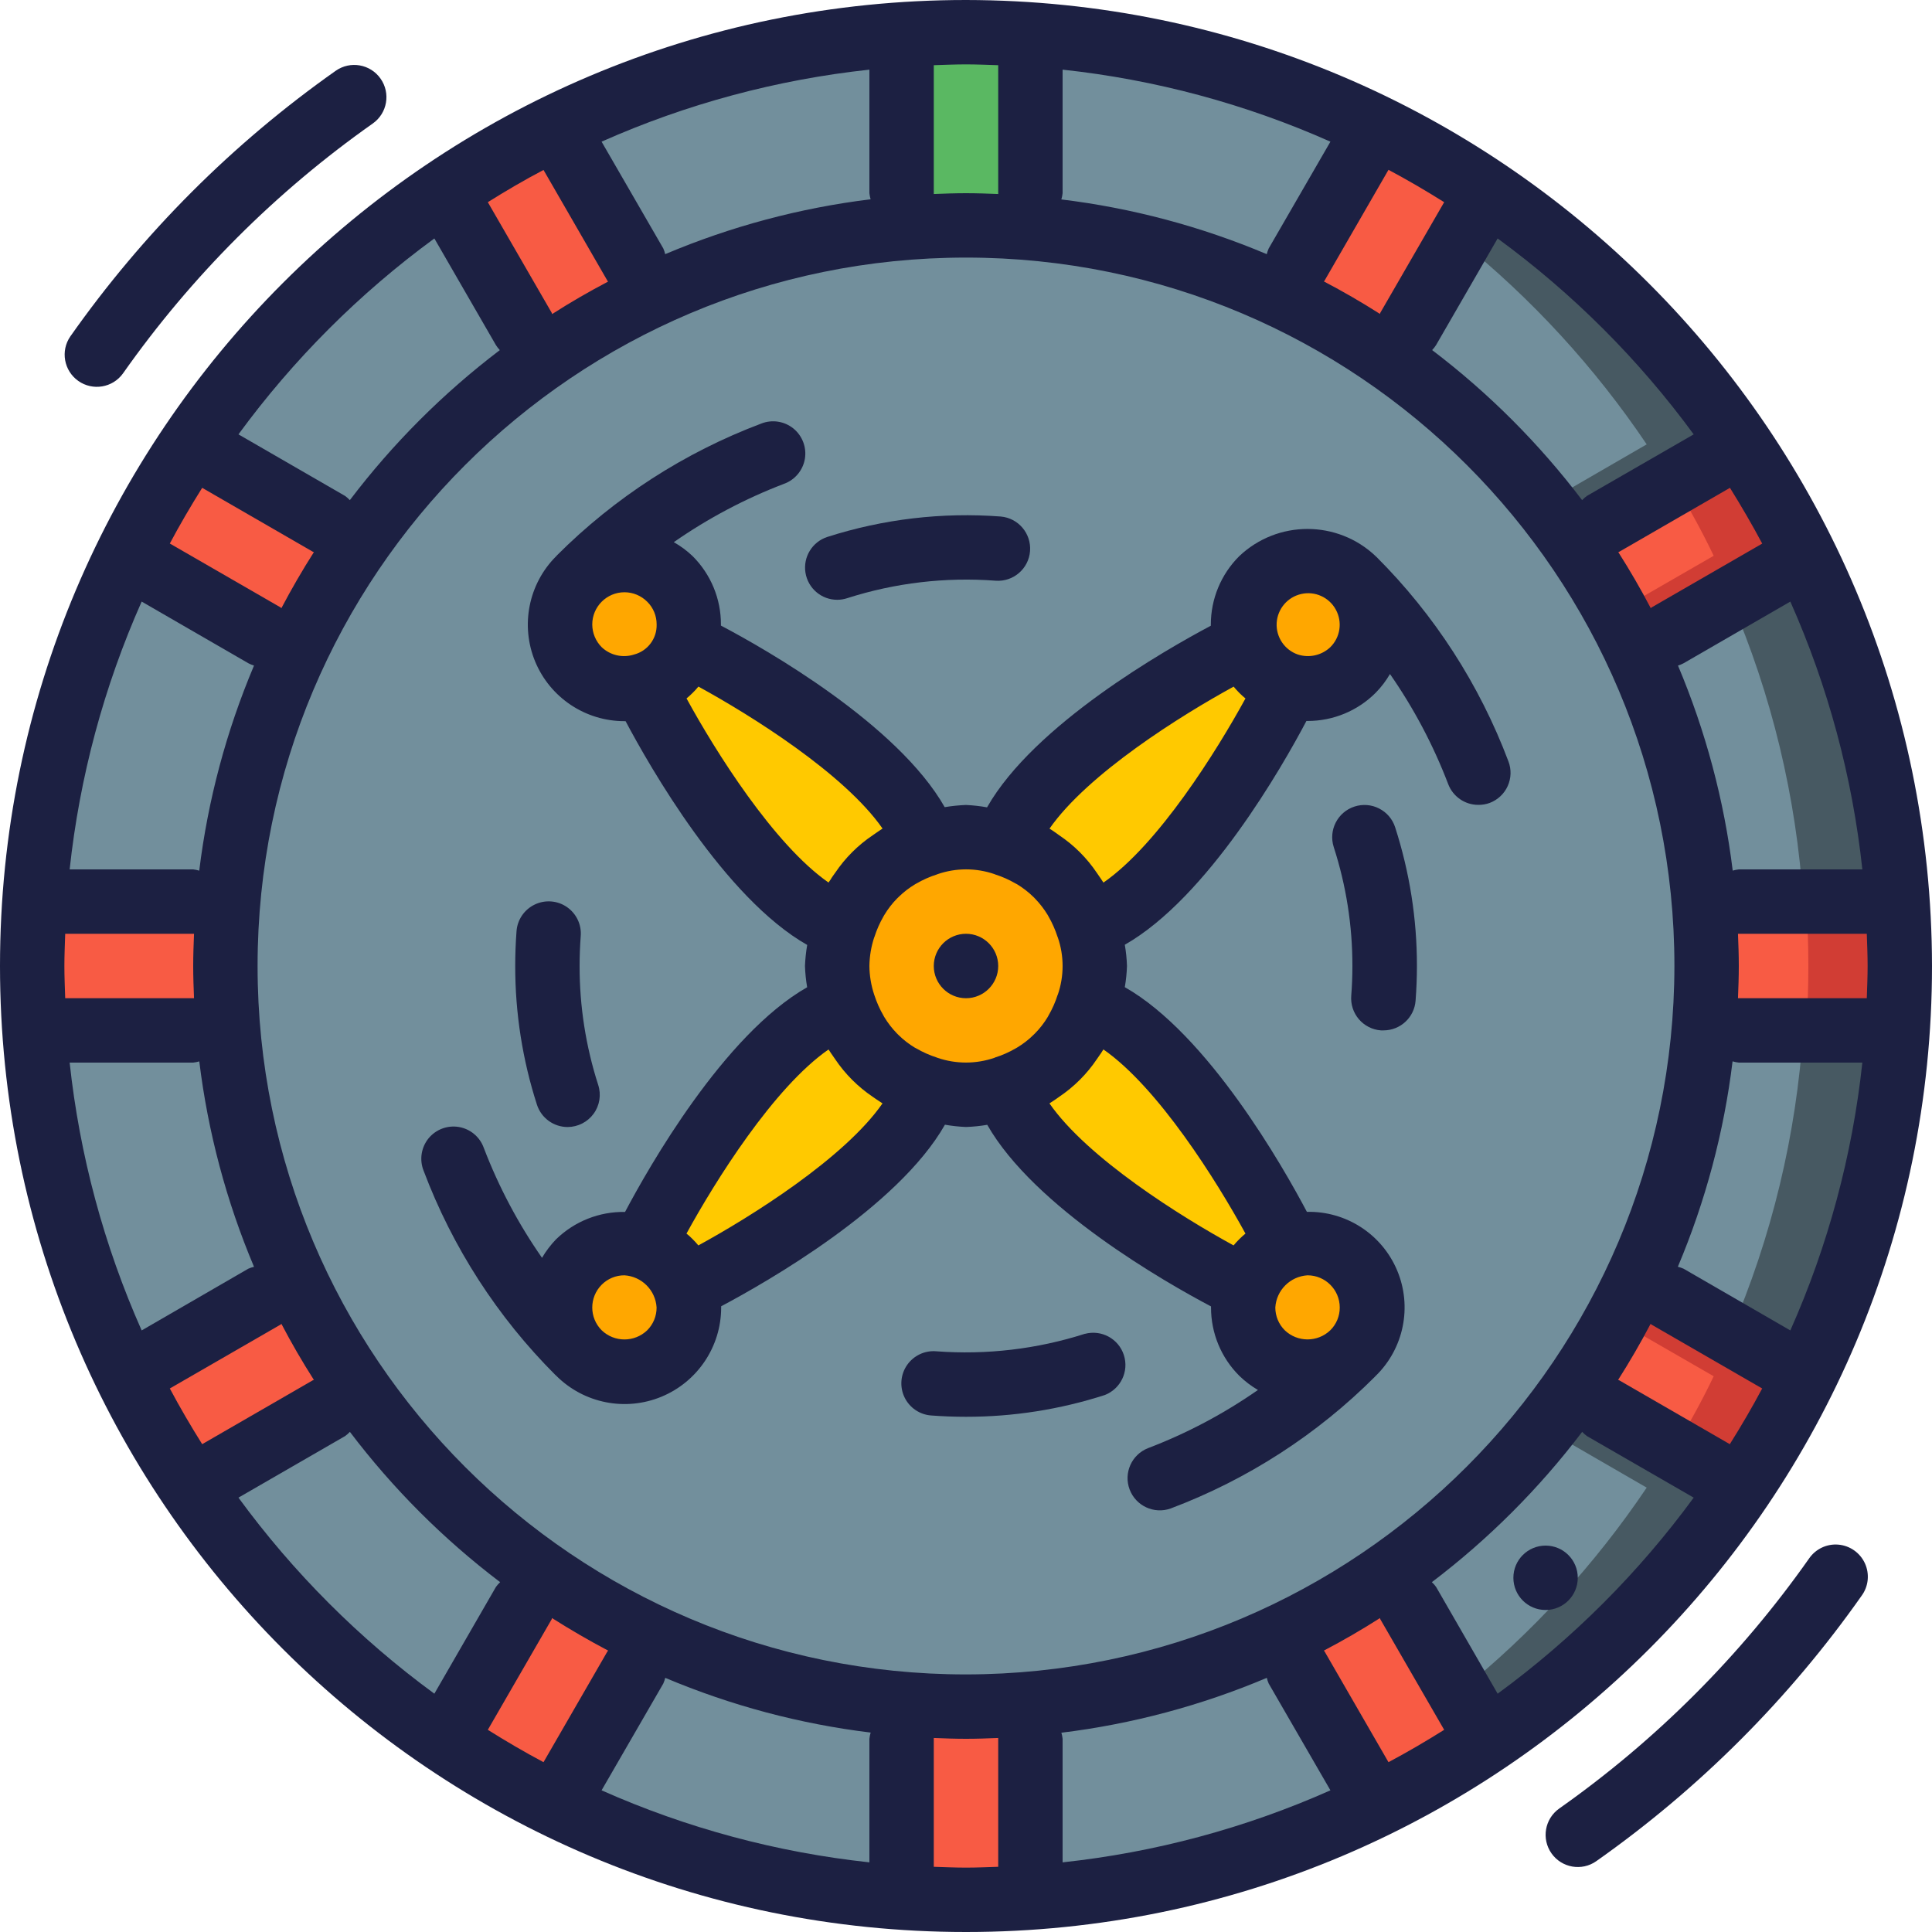 <svg width="40" height="40" viewBox="0 0 40 40" fill="none" xmlns="http://www.w3.org/2000/svg">
<g clip-path="url(#clip0_91_412)">
<path d="M39.28 18.667C39.12 16.178 38.472 13.746 37.373 11.507C36.986 10.706 36.541 9.935 36.04 9.2C34.646 7.133 32.867 5.354 30.8 3.96C30.062 3.464 29.291 3.019 28.493 2.627C26.255 1.528 23.822 0.881 21.333 0.72C20.893 0.68 20.447 0.667 20 0.667C19.553 0.667 19.107 0.68 18.667 0.72C16.178 0.881 13.745 1.528 11.507 2.627C10.709 3.019 9.938 3.464 9.2 3.96C7.133 5.354 5.354 7.133 3.96 9.2C3.464 9.938 3.019 10.709 2.627 11.507C1.528 13.746 0.88 16.178 0.72 18.667C0.68 19.107 0.667 19.553 0.667 20C0.667 20.447 0.68 20.893 0.72 21.334C0.88 23.822 1.528 26.255 2.627 28.494C3.014 29.294 3.459 30.065 3.96 30.8C5.354 32.867 7.133 34.647 9.2 36.04C9.938 36.539 10.711 36.985 11.513 37.373C13.75 38.472 16.18 39.12 18.667 39.28C19.107 39.32 19.553 39.333 20 39.333C20.447 39.333 20.893 39.32 21.333 39.28C23.822 39.12 26.255 38.472 28.493 37.373C29.294 36.987 30.065 36.541 30.8 36.04C32.867 34.647 34.646 32.867 36.04 30.8C36.541 30.065 36.986 29.294 37.373 28.494C38.472 26.255 39.12 23.822 39.28 21.334C39.32 20.893 39.333 20.447 39.333 20C39.333 19.553 39.32 19.107 39.28 18.667Z" fill="#CD4F38"/>
<path d="M35.333 20C35.333 20.453 35.313 20.893 35.273 21.333C35.041 24.015 34.105 26.588 32.56 28.793C31.534 30.259 30.259 31.534 28.793 32.56C26.589 34.105 24.015 35.041 21.333 35.273C20.893 35.313 20.453 35.333 20 35.333C19.547 35.333 19.107 35.313 18.667 35.273C15.985 35.041 13.411 34.105 11.207 32.56C9.741 31.534 8.466 30.259 7.44 28.793C5.899 26.587 4.963 24.014 4.727 21.333C4.687 20.893 4.667 20.453 4.667 20C4.667 19.547 4.687 19.107 4.727 18.666C4.875 16.88 5.343 15.135 6.107 13.513C6.484 12.707 6.93 11.935 7.44 11.206C8.466 9.74 9.741 8.466 11.207 7.44C11.936 6.93 12.707 6.484 13.513 6.106C15.135 5.342 16.88 4.875 18.667 4.726C19.107 4.686 19.547 4.667 20 4.667C20.453 4.667 20.893 4.686 21.333 4.726C24.015 4.959 26.589 5.895 28.793 7.44C30.259 8.466 31.534 9.74 32.56 11.206C34.105 13.411 35.041 15.984 35.273 18.666C35.313 19.107 35.333 19.547 35.333 20Z" fill="#728F9C"/>
<path d="M28.493 2.626L26.486 6.106C24.865 5.343 23.119 4.875 21.333 4.726V0.72C23.821 0.88 26.254 1.528 28.493 2.626Z" fill="#728F9C"/>
<path d="M30.8 3.96L28.794 7.44C28.066 6.928 27.294 6.482 26.487 6.107L28.494 2.627C29.292 3.019 30.062 3.464 30.8 3.96Z" fill="#F85B44"/>
<path d="M36.04 9.2L32.56 11.207C32.373 10.94 32.179 10.68 31.973 10.427C31.062 9.283 29.991 8.278 28.793 7.44L30.213 4.973L30.799 3.96C32.867 5.354 34.646 7.133 36.04 9.2Z" fill="#475962"/>
<path d="M37.373 11.507L33.893 13.513C33.76 13.227 33.62 12.94 33.467 12.667C33.193 12.163 32.89 11.675 32.56 11.207L34.653 10L36.04 9.2C36.541 9.935 36.986 10.706 37.373 11.507Z" fill="#D13D34"/>
<path d="M39.281 18.667H35.274C35.125 16.88 34.658 15.135 33.894 13.513L35.827 12.4L37.374 11.507C38.472 13.746 39.12 16.178 39.281 18.667Z" fill="#475962"/>
<path d="M39.333 20C39.333 20.447 39.32 20.893 39.28 21.333H35.273C35.313 20.893 35.333 20.453 35.333 20C35.333 19.547 35.313 19.107 35.273 18.666H39.28C39.32 19.107 39.333 19.553 39.333 20Z" fill="#D13D34"/>
<path d="M39.281 21.334C39.12 23.822 38.472 26.255 37.374 28.494L35.827 27.6L33.894 26.487C34.658 24.865 35.125 23.12 35.274 21.334H39.281Z" fill="#475962"/>
<path d="M37.373 28.493C36.986 29.294 36.541 30.065 36.04 30.8L34.653 30L32.56 28.793C32.89 28.325 33.193 27.837 33.467 27.333C33.62 27.06 33.76 26.773 33.893 26.487L37.373 28.493Z" fill="#D13D34"/>
<path d="M35.48 11.507L33.467 12.667C33.193 12.163 32.89 11.675 32.56 11.207L34.653 10C34.957 10.486 35.233 10.989 35.48 11.507Z" fill="#F85B44"/>
<path d="M37.44 20C37.44 20.447 37.427 20.893 37.387 21.333H35.273C35.313 20.893 35.333 20.453 35.333 20C35.333 19.547 35.313 19.107 35.273 18.666H37.387C37.427 19.107 37.44 19.553 37.44 20Z" fill="#F85B44"/>
<path d="M35.48 28.494C35.233 29.011 34.957 29.514 34.653 30L32.56 28.794C32.89 28.325 33.193 27.837 33.467 27.334L35.48 28.494Z" fill="#F85B44"/>
<path d="M36.04 30.8C34.646 32.867 32.867 34.646 30.799 36.04L30.213 35.027L28.793 32.56C29.991 31.723 31.062 30.717 31.973 29.573C32.179 29.32 32.373 29.06 32.56 28.794L36.04 30.8Z" fill="#475962"/>
<path d="M34.093 9.2L31.973 10.427C31.062 9.284 29.991 8.278 28.793 7.44L30.213 4.974C31.711 6.18 33.019 7.605 34.093 9.2Z" fill="#728F9C"/>
<path d="M37.333 18.667H35.273C35.124 16.88 34.657 15.135 33.893 13.513L35.826 12.4C36.683 14.387 37.193 16.507 37.333 18.667Z" fill="#728F9C"/>
<path d="M37.333 21.334C37.193 23.493 36.683 25.613 35.826 27.6L33.893 26.487C34.657 24.865 35.124 23.12 35.273 21.334H37.333Z" fill="#728F9C"/>
<path d="M34.093 30.8C33.019 32.396 31.711 33.821 30.213 35.027L28.793 32.56C29.991 31.723 31.062 30.717 31.973 29.574L34.093 30.8Z" fill="#728F9C"/>
<path d="M30.8 36.04C30.065 36.541 29.295 36.986 28.494 37.373L26.487 33.893C27.294 33.518 28.066 33.072 28.794 32.56L30.8 36.04Z" fill="#F85B44"/>
<path d="M28.493 37.373C26.254 38.472 23.821 39.12 21.333 39.28V35.274C23.119 35.125 24.865 34.657 26.486 33.894L28.493 37.373Z" fill="#728F9C"/>
<path d="M21.334 35.273V39.28C20.894 39.32 20.447 39.333 20 39.333C19.554 39.333 19.107 39.32 18.667 39.28V35.273C19.107 35.313 19.547 35.333 20 35.333C20.454 35.333 20.894 35.313 21.334 35.273Z" fill="#F85B44"/>
<path d="M18.666 35.274V39.28C16.18 39.12 13.749 38.472 11.513 37.373L13.513 33.894C15.134 34.657 16.88 35.125 18.666 35.274Z" fill="#728F9C"/>
<path d="M13.513 33.893L11.513 37.373C10.711 36.985 9.938 36.539 9.2 36.04L11.206 32.56C11.934 33.072 12.706 33.518 13.513 33.893Z" fill="#F85B44"/>
<path d="M11.206 32.56L9.2 36.04C7.133 34.646 5.353 32.867 3.96 30.8L7.44 28.794C8.466 30.259 9.74 31.534 11.206 32.56Z" fill="#728F9C"/>
<path d="M7.44 28.793L3.96 30.8C3.459 30.065 3.014 29.294 2.627 28.493L6.107 26.48C6.481 27.289 6.928 28.063 7.44 28.793Z" fill="#F85B44"/>
<path d="M6.107 26.48L2.627 28.494C1.529 26.255 0.881 23.822 0.72 21.334H4.727C4.876 23.118 5.344 24.861 6.107 26.48Z" fill="#728F9C"/>
<path d="M4.667 20C4.667 20.453 4.687 20.893 4.727 21.333H0.72C0.68 20.893 0.667 20.447 0.667 20C0.667 19.553 0.68 19.107 0.72 18.666H4.727C4.687 19.107 4.667 19.547 4.667 20Z" fill="#F85B44"/>
<path d="M6.107 13.513C5.343 15.135 4.876 16.88 4.727 18.667H0.72C0.881 16.178 1.529 13.746 2.627 11.507L6.107 13.513Z" fill="#728F9C"/>
<path d="M7.44 11.207C6.93 11.936 6.484 12.708 6.107 13.513L2.627 11.507C3.019 10.709 3.464 9.938 3.96 9.2L7.44 11.207Z" fill="#F85B44"/>
<path d="M11.206 7.44C9.74 8.466 8.466 9.741 7.44 11.207L3.96 9.2C5.353 7.133 7.133 5.354 9.2 3.96L11.206 7.44Z" fill="#728F9C"/>
<path d="M13.513 6.107C12.707 6.484 11.935 6.931 11.206 7.44L9.2 3.96C9.938 3.464 10.708 3.019 11.506 2.627L13.513 6.107Z" fill="#F85B44"/>
<path d="M18.666 0.72V4.726C16.88 4.875 15.134 5.343 13.513 6.106L11.506 2.626C13.745 1.528 16.178 0.88 18.666 0.72Z" fill="#728F9C"/>
<path d="M21.334 0.72V4.727C20.894 4.687 20.454 4.667 20 4.667C19.547 4.667 19.107 4.687 18.667 4.727V0.72C19.107 0.68 19.554 0.667 20 0.667C20.447 0.667 20.894 0.68 21.334 0.72Z" fill="#5AB862"/>
<path d="M22.667 20C22.667 21.473 21.473 22.667 20 22.667C18.527 22.667 17.333 21.473 17.333 20C17.333 18.527 18.527 17.334 20 17.334C21.473 17.334 22.667 18.527 22.667 20Z" fill="#FFA700"/>
<path d="M14.262 27.071C14.262 27.808 13.665 28.404 12.929 28.404C12.193 28.404 11.596 27.808 11.596 27.071C11.596 26.335 12.193 25.738 12.929 25.738C13.665 25.738 14.262 26.335 14.262 27.071Z" fill="#FFA700"/>
<path d="M13.399 25.657C13.354 25.702 13.317 25.746 13.278 25.79C13.736 25.907 14.093 26.265 14.208 26.723C14.253 26.684 14.297 26.647 14.342 26.602C14.342 26.602 18.113 24.717 19.056 22.831C19.108 22.727 19.151 22.631 19.197 22.534C18.364 22.286 17.713 21.633 17.466 20.8C17.369 20.846 17.273 20.889 17.169 20.941C15.286 21.885 13.399 25.657 13.399 25.657Z" fill="#FFC900"/>
<path d="M28.405 27.071C28.405 27.808 27.808 28.404 27.072 28.404C26.335 28.404 25.738 27.808 25.738 27.071C25.738 26.335 26.335 25.738 27.072 25.738C27.808 25.738 28.405 26.335 28.405 27.071Z" fill="#FFA700"/>
<path d="M25.657 26.6C25.702 26.645 25.746 26.682 25.791 26.721C25.907 26.262 26.265 25.904 26.724 25.788C26.684 25.744 26.648 25.7 26.602 25.655C26.602 25.655 24.717 21.883 22.832 20.941C22.728 20.889 22.632 20.845 22.534 20.799C22.287 21.634 21.635 22.286 20.8 22.533C20.846 22.631 20.89 22.727 20.942 22.831C21.886 24.714 25.657 26.6 25.657 26.6Z" fill="#FFC900"/>
<path d="M28.405 12.928C28.405 13.665 27.808 14.262 27.072 14.262C26.335 14.262 25.738 13.665 25.738 12.928C25.738 12.192 26.335 11.595 27.072 11.595C27.808 11.595 28.405 12.192 28.405 12.928Z" fill="#FFA700"/>
<path d="M26.6 14.343C26.645 14.298 26.682 14.254 26.721 14.21C26.263 14.094 25.905 13.738 25.788 13.28C25.743 13.319 25.7 13.356 25.655 13.401C25.655 13.401 21.883 15.286 20.941 17.172C20.889 17.276 20.845 17.372 20.799 17.469C21.633 17.716 22.285 18.367 22.533 19.2C22.631 19.154 22.727 19.11 22.831 19.058C24.714 18.114 26.6 14.343 26.6 14.343Z" fill="#FFC900"/>
<path d="M14.262 12.928C14.262 13.665 13.665 14.262 12.929 14.262C12.193 14.262 11.596 13.665 11.596 12.928C11.596 12.192 12.193 11.595 12.929 11.595C13.665 11.595 14.262 12.192 14.262 12.928Z" fill="#FFA700"/>
<path d="M14.344 13.4C14.298 13.355 14.254 13.318 14.21 13.279C14.094 13.736 13.737 14.092 13.28 14.209C13.32 14.253 13.356 14.297 13.401 14.342C13.401 14.342 15.287 18.113 17.172 19.056C17.276 19.108 17.372 19.151 17.47 19.197C17.717 18.365 18.368 17.714 19.2 17.467C19.154 17.369 19.111 17.273 19.059 17.169C18.115 15.286 14.344 13.4 14.344 13.4Z" fill="#FFC900"/>
<path d="M20.667 20C20.667 20.368 20.368 20.667 20 20.667C19.632 20.667 19.333 20.368 19.333 20C19.333 19.632 19.632 19.333 20 19.333C20.368 19.333 20.667 19.632 20.667 20Z" fill="#1C2042"/>
<path d="M32.666 32.666C32.666 33.035 32.368 33.333 32 33.333C31.631 33.333 31.333 33.035 31.333 32.666C31.333 32.298 31.631 32 32 32C32.368 32 32.666 32.298 32.666 32.666Z" fill="#1C2042"/>
<path d="M20 0C8.954 0 0 8.954 0 20C0 31.046 8.954 40 20 40C31.046 40 40 31.046 40 20C39.987 8.959 31.041 0.013 20 0ZM35.066 8.993L32.856 10.267C32.82 10.293 32.786 10.322 32.756 10.355C31.867 9.183 30.823 8.138 29.651 7.248C29.682 7.216 29.709 7.181 29.733 7.143L31.007 4.937C32.56 6.073 33.929 7.441 35.066 8.993ZM36.487 11.253L34.193 12.577C34.187 12.582 34.183 12.587 34.177 12.591C33.969 12.194 33.745 11.808 33.505 11.431C33.512 11.427 33.519 11.427 33.526 11.423L35.817 10.1C36.05 10.476 36.275 10.86 36.484 11.253H36.487ZM38.558 18H36C35.957 18.005 35.915 18.013 35.874 18.025C35.695 16.565 35.313 15.136 34.741 13.78C34.78 13.768 34.819 13.752 34.855 13.733L37.067 12.455C37.849 14.215 38.352 16.085 38.558 18ZM37.067 27.545L34.856 26.267C34.818 26.25 34.778 26.237 34.738 26.227C35.311 24.869 35.693 23.438 35.871 21.974C35.913 21.987 35.956 21.995 36 22H38.558C38.352 23.915 37.849 25.785 37.067 27.545ZM35.814 29.9L33.523 28.577C33.516 28.573 33.508 28.574 33.501 28.57C33.74 28.194 33.965 27.807 34.174 27.409C34.18 27.413 34.183 27.419 34.19 27.423L36.484 28.747C36.275 29.14 36.05 29.524 35.814 29.9ZM28.577 33.523L29.9 35.814C29.524 36.05 29.14 36.275 28.747 36.484L27.423 34.19C27.419 34.183 27.413 34.18 27.409 34.174C27.806 33.966 28.193 33.742 28.57 33.501C28.574 33.508 28.573 33.516 28.577 33.523ZM26.228 34.738C26.237 34.778 26.25 34.818 26.267 34.856L27.545 37.067C25.785 37.849 23.915 38.352 22 38.558V36C21.995 35.957 21.987 35.915 21.975 35.874C23.438 35.695 24.87 35.312 26.228 34.738ZM20 34.667C11.9 34.667 5.333 28.1 5.333 20C5.333 11.9 11.9 5.333 20 5.333C28.1 5.333 34.667 11.9 34.667 20C34.658 28.096 28.096 34.658 20 34.667ZM18 38.558C16.085 38.352 14.215 37.849 12.455 37.067L13.733 34.856C13.75 34.818 13.763 34.778 13.773 34.738C15.131 35.311 16.562 35.693 18.026 35.871C18.013 35.913 18.005 35.956 18 36V38.558ZM10.1 35.814L11.423 33.523C11.427 33.516 11.423 33.508 11.43 33.501C11.807 33.74 12.194 33.965 12.591 34.174C12.591 34.18 12.582 34.183 12.577 34.19L11.253 36.484C10.86 36.275 10.476 36.05 10.1 35.814ZM3.516 28.747L5.811 27.423C5.817 27.419 5.82 27.413 5.826 27.409C6.034 27.807 6.259 28.194 6.499 28.57C6.492 28.574 6.484 28.573 6.477 28.577L4.186 29.9C3.95 29.524 3.725 29.14 3.516 28.747ZM1.442 22H4C4.043 21.995 4.085 21.987 4.126 21.975C4.305 23.438 4.686 24.87 5.259 26.228C5.219 26.237 5.179 26.25 5.141 26.267L2.933 27.545C2.151 25.785 1.648 23.915 1.442 22ZM2.933 12.455L5.144 13.733C5.181 13.752 5.219 13.768 5.259 13.78C4.686 15.136 4.304 16.565 4.125 18.026C4.084 18.013 4.043 18.005 4 18H1.442C1.648 16.085 2.151 14.215 2.933 12.455ZM4.186 10.1L6.477 11.423C6.484 11.427 6.491 11.427 6.499 11.431C6.259 11.807 6.035 12.194 5.826 12.591C5.82 12.591 5.817 12.582 5.811 12.577L3.516 11.253C3.725 10.86 3.95 10.476 4.186 10.1ZM4 19.333H4.017C4.008 19.556 4 19.779 4 20C4 20.221 4.008 20.447 4.017 20.667C4.011 20.667 4.006 20.667 4 20.667H1.35C1.343 20.445 1.333 20.223 1.333 20C1.333 19.777 1.343 19.555 1.35 19.333H4ZM11.423 6.477L10.1 4.186C10.476 3.95 10.86 3.725 11.253 3.519L12.577 5.814C12.577 5.82 12.586 5.824 12.59 5.83C12.193 6.038 11.806 6.262 11.43 6.503C11.426 6.492 11.427 6.484 11.423 6.477ZM13.772 5.262C13.763 5.222 13.75 5.182 13.733 5.144L12.455 2.933C14.215 2.151 16.085 1.648 18 1.442V4C18.005 4.043 18.013 4.085 18.025 4.126C16.562 4.305 15.13 4.688 13.772 5.262ZM22 1.442C23.915 1.648 25.785 2.151 27.545 2.933L26.267 5.144C26.25 5.182 26.237 5.222 26.227 5.262C24.869 4.689 23.438 4.307 21.974 4.129C21.987 4.087 21.995 4.044 22 4V1.442ZM29.9 4.186L28.577 6.477C28.573 6.484 28.574 6.492 28.57 6.499C28.194 6.259 27.807 6.035 27.41 5.827C27.414 5.821 27.419 5.817 27.423 5.811L28.747 3.516C29.14 3.725 29.524 3.95 29.9 4.186ZM36 20.667C35.994 20.667 35.989 20.667 35.983 20.667C35.992 20.444 36 20.221 36 20C36 19.779 35.992 19.553 35.983 19.333H36H38.65C38.657 19.555 38.667 19.777 38.667 20C38.667 20.223 38.657 20.445 38.65 20.667H36ZM20.667 1.35V4V4.017C20.447 4.008 20.225 4 20 4C19.775 4 19.553 4.008 19.333 4.017C19.333 4.011 19.333 4.006 19.333 4V1.35C19.555 1.343 19.777 1.333 20 1.333C20.223 1.333 20.445 1.343 20.667 1.35ZM8.993 4.937L10.267 7.144C10.29 7.181 10.318 7.216 10.348 7.249C9.177 8.138 8.132 9.183 7.243 10.355C7.213 10.323 7.18 10.293 7.143 10.267L4.937 8.993C6.073 7.441 7.441 6.073 8.993 4.937ZM4.937 31.007L7.144 29.733C7.18 29.707 7.214 29.678 7.244 29.645C8.134 30.82 9.181 31.867 10.355 32.757C10.323 32.787 10.293 32.82 10.267 32.857L8.993 35.066C7.441 33.929 6.073 32.56 4.937 31.007ZM19.333 38.65V36C19.333 35.994 19.333 35.989 19.333 35.983C19.556 35.992 19.779 36 20 36C20.221 36 20.447 35.992 20.667 35.983V36V38.65C20.445 38.657 20.223 38.667 20 38.667C19.777 38.667 19.555 38.657 19.333 38.65ZM31.007 35.066L29.733 32.856C29.707 32.82 29.678 32.787 29.645 32.757C30.819 31.866 31.866 30.819 32.757 29.645C32.787 29.677 32.82 29.707 32.857 29.733L35.066 31.007C33.929 32.56 32.56 33.929 31.007 35.066Z" fill="#1C2042"/>
<path d="M37.455 32.267C36.041 34.276 34.291 36.028 32.283 37.443C31.982 37.655 31.91 38.071 32.122 38.372C32.334 38.673 32.75 38.745 33.05 38.533C35.184 37.03 37.043 35.17 38.545 33.035C38.686 32.841 38.711 32.586 38.611 32.367C38.511 32.149 38.302 32.001 38.062 31.98C37.823 31.959 37.591 32.069 37.455 32.267Z" fill="#1C2042"/>
<path d="M6.95 1.466C4.816 2.97 2.958 4.83 1.456 6.965C1.249 7.265 1.323 7.676 1.621 7.887C1.919 8.097 2.331 8.029 2.545 7.733C3.959 5.723 5.709 3.972 7.718 2.557C8.019 2.344 8.091 1.929 7.879 1.628C7.667 1.326 7.251 1.254 6.95 1.466Z" fill="#1C2042"/>
<path d="M30.842 16.624C31.008 16.561 31.142 16.436 31.215 16.275C31.288 16.113 31.294 15.93 31.231 15.765C30.632 14.174 29.7 12.73 28.497 11.529H28.494L28.484 11.517C27.692 10.763 26.447 10.763 25.655 11.517C25.279 11.892 25.068 12.402 25.069 12.933V12.955C24.136 13.45 21.411 15 20.436 16.715C20.291 16.689 20.146 16.673 20 16.666C19.852 16.672 19.705 16.687 19.559 16.711C18.584 14.997 15.862 13.444 14.926 12.952C14.926 12.944 14.926 12.937 14.926 12.929C14.928 12.398 14.716 11.889 14.34 11.514C14.223 11.402 14.092 11.305 13.95 11.225C14.659 10.731 15.425 10.325 16.232 10.017C16.459 9.935 16.623 9.738 16.664 9.501C16.704 9.264 16.613 9.023 16.426 8.871C16.239 8.72 15.985 8.681 15.762 8.769C14.171 9.368 12.727 10.3 11.526 11.503V11.507L11.515 11.516C10.942 12.088 10.771 12.949 11.08 13.697C11.39 14.444 12.12 14.932 12.93 14.931H12.952C13.447 15.864 14.997 18.589 16.712 19.564C16.687 19.709 16.672 19.854 16.666 20C16.671 20.147 16.686 20.294 16.711 20.44C14.986 21.422 13.427 24.173 12.941 25.092C12.41 25.082 11.896 25.286 11.514 25.657C11.402 25.773 11.303 25.902 11.222 26.042C10.729 25.335 10.324 24.57 10.016 23.765C9.935 23.538 9.737 23.373 9.5 23.333C9.263 23.293 9.023 23.384 8.871 23.57C8.72 23.758 8.681 24.012 8.769 24.235C9.368 25.826 10.3 27.27 11.502 28.471H11.506L11.516 28.483C12.088 29.055 12.948 29.227 13.696 28.917C14.444 28.607 14.932 27.877 14.931 27.068C14.931 27.061 14.931 27.053 14.931 27.045C15.864 26.55 18.589 25 19.564 23.286C19.708 23.311 19.854 23.327 20 23.333C20.147 23.328 20.294 23.313 20.44 23.288C21.416 25.003 24.137 26.555 25.073 27.048V27.07C25.072 27.602 25.283 28.111 25.659 28.485C25.775 28.598 25.904 28.696 26.044 28.778C25.337 29.271 24.572 29.676 23.767 29.983C23.428 30.117 23.259 30.498 23.388 30.839C23.517 31.179 23.895 31.354 24.238 31.231C25.828 30.632 27.272 29.7 28.473 28.497V28.493L28.485 28.484C29.066 27.916 29.241 27.05 28.926 26.302C28.611 25.553 27.87 25.072 27.058 25.09C26.572 24.17 25.013 21.419 23.288 20.438C23.313 20.293 23.328 20.147 23.333 20C23.328 19.852 23.313 19.705 23.288 19.56C25.003 18.584 26.555 15.863 27.048 14.927H27.07C27.601 14.928 28.111 14.717 28.485 14.34C28.598 14.225 28.696 14.095 28.778 13.955C29.27 14.662 29.675 15.427 29.983 16.233C30.081 16.492 30.329 16.664 30.606 16.664C30.687 16.665 30.767 16.651 30.842 16.624ZM12.262 12.929C12.262 12.561 12.561 12.262 12.929 12.262C13.106 12.262 13.275 12.333 13.4 12.458C13.526 12.582 13.596 12.752 13.595 12.929C13.603 13.219 13.41 13.477 13.129 13.551C12.895 13.627 12.637 13.569 12.458 13.4C12.333 13.275 12.263 13.106 12.262 12.929ZM17.154 18.272C16.021 17.484 14.809 15.55 14.214 14.46C14.26 14.423 14.302 14.384 14.343 14.343C14.384 14.303 14.423 14.26 14.46 14.215C15.549 14.81 17.482 16.019 18.272 17.154C18.25 17.168 18.23 17.185 18.205 17.199C18.161 17.228 18.116 17.259 18.072 17.291C17.763 17.498 17.498 17.763 17.291 18.071C17.259 18.117 17.224 18.161 17.198 18.208C17.184 18.23 17.168 18.25 17.154 18.272ZM13.4 27.542C13.136 27.795 12.72 27.795 12.457 27.542C12.197 27.282 12.197 26.86 12.457 26.599C12.581 26.474 12.751 26.403 12.928 26.404C13.286 26.426 13.572 26.712 13.594 27.07C13.595 27.247 13.525 27.417 13.4 27.542ZM18.271 22.845C17.483 23.979 15.549 25.19 14.459 25.785C14.422 25.74 14.383 25.698 14.342 25.657C14.302 25.615 14.259 25.577 14.213 25.54C14.809 24.451 16.018 22.517 17.154 21.728C17.167 21.75 17.184 21.77 17.198 21.795C17.227 21.839 17.258 21.884 17.29 21.928C17.497 22.236 17.762 22.501 18.07 22.709C18.116 22.741 18.16 22.772 18.208 22.802C18.23 22.815 18.25 22.832 18.272 22.845H18.271ZM19.404 21.9L19.398 21.896C19.249 21.848 19.106 21.785 18.971 21.706C18.962 21.701 18.952 21.697 18.943 21.692C18.818 21.617 18.703 21.528 18.599 21.425C18.588 21.415 18.579 21.405 18.568 21.394C18.468 21.291 18.381 21.178 18.307 21.055C18.301 21.046 18.296 21.036 18.291 21.026C18.213 20.892 18.15 20.749 18.102 20.601L18.098 20.59C18.035 20.399 18.002 20.2 18 20C18.003 19.798 18.036 19.598 18.1 19.406L18.104 19.399C18.151 19.251 18.214 19.108 18.292 18.973C18.298 18.963 18.302 18.953 18.308 18.945C18.383 18.82 18.472 18.704 18.574 18.601C18.584 18.59 18.595 18.581 18.606 18.57C18.708 18.47 18.822 18.382 18.944 18.309C18.953 18.302 18.963 18.298 18.973 18.293C19.108 18.214 19.25 18.151 19.399 18.104L19.41 18.099C19.793 17.966 20.21 17.966 20.593 18.099L20.6 18.103C20.749 18.15 20.892 18.213 21.027 18.292C21.036 18.297 21.046 18.301 21.055 18.306C21.18 18.382 21.295 18.471 21.399 18.573C21.41 18.583 21.419 18.594 21.43 18.605C21.529 18.707 21.617 18.821 21.691 18.943C21.697 18.953 21.702 18.963 21.707 18.972C21.785 19.107 21.848 19.25 21.896 19.398L21.901 19.409C22.033 19.792 22.033 20.209 21.901 20.593L21.897 20.599C21.85 20.748 21.786 20.891 21.708 21.026C21.702 21.035 21.698 21.045 21.693 21.054C21.618 21.179 21.529 21.294 21.426 21.398C21.416 21.409 21.406 21.418 21.395 21.428C21.293 21.529 21.179 21.616 21.056 21.69C21.047 21.696 21.037 21.701 21.028 21.706C20.893 21.784 20.75 21.848 20.602 21.894L20.591 21.9C20.207 22.032 19.791 22.032 19.407 21.9H19.404ZM27.738 27.07C27.739 27.247 27.668 27.418 27.542 27.542C27.279 27.794 26.863 27.794 26.6 27.542C26.474 27.417 26.404 27.247 26.404 27.07C26.426 26.712 26.712 26.426 27.071 26.404C27.439 26.404 27.738 26.703 27.738 27.07ZM22.846 21.728C23.979 22.516 25.19 24.45 25.786 25.54C25.74 25.577 25.698 25.616 25.657 25.657C25.616 25.697 25.577 25.74 25.54 25.785C24.451 25.19 22.518 23.981 21.728 22.845C21.75 22.832 21.77 22.815 21.795 22.801C21.84 22.772 21.884 22.741 21.928 22.709C22.236 22.502 22.502 22.237 22.709 21.929C22.741 21.883 22.772 21.839 22.802 21.795C22.815 21.77 22.832 21.75 22.845 21.728H22.846ZM25.786 14.461C25.19 15.55 23.982 17.484 22.846 18.273C22.832 18.251 22.816 18.231 22.802 18.207C22.772 18.162 22.742 18.118 22.71 18.073C22.503 17.765 22.238 17.5 21.929 17.293C21.884 17.261 21.839 17.226 21.796 17.199C21.774 17.186 21.754 17.169 21.729 17.156C22.517 16.023 24.451 14.811 25.541 14.216C25.578 14.261 25.617 14.303 25.658 14.345C25.698 14.386 25.74 14.423 25.785 14.46L25.786 14.461ZM27.542 13.4C27.362 13.569 27.105 13.627 26.871 13.551C26.595 13.456 26.416 13.189 26.432 12.898C26.449 12.607 26.656 12.362 26.941 12.298C27.225 12.233 27.518 12.366 27.657 12.622C27.797 12.878 27.75 13.195 27.542 13.4Z" fill="#1C2042"/>
<path d="M11.751 23.334C11.964 23.333 12.165 23.231 12.29 23.059C12.416 22.887 12.451 22.664 12.385 22.462C12.129 21.666 11.999 20.836 12 20C12 19.792 12.008 19.588 12.023 19.385C12.044 19.146 11.934 18.915 11.737 18.779C11.54 18.643 11.285 18.624 11.07 18.728C10.854 18.832 10.71 19.044 10.694 19.282C10.676 19.519 10.667 19.759 10.667 20C10.666 20.975 10.818 21.944 11.117 22.872C11.206 23.147 11.462 23.333 11.751 23.334Z" fill="#1C2042"/>
<path d="M22.461 27.615C21.468 27.932 20.424 28.055 19.385 27.977C19.146 27.956 18.915 28.066 18.779 28.263C18.643 28.46 18.624 28.715 18.727 28.93C18.831 29.146 19.043 29.29 19.282 29.306C19.519 29.324 19.759 29.333 20 29.333C20.975 29.334 21.944 29.182 22.872 28.883C23.203 28.756 23.378 28.392 23.268 28.054C23.159 27.717 22.804 27.524 22.461 27.616V27.615Z" fill="#1C2042"/>
<path d="M28.043 16.699C27.693 16.813 27.501 17.188 27.614 17.539C27.871 18.334 28.001 19.164 28 20C28 20.208 27.992 20.412 27.976 20.615C27.962 20.792 28.019 20.967 28.134 21.102C28.249 21.236 28.413 21.32 28.59 21.333H28.642C28.991 21.334 29.282 21.066 29.308 20.718C29.326 20.481 29.336 20.241 29.336 20C29.337 19.025 29.184 18.056 28.885 17.128C28.831 16.959 28.711 16.819 28.553 16.739C28.395 16.658 28.212 16.644 28.043 16.699Z" fill="#1C2042"/>
<path d="M17.333 12.418C17.403 12.418 17.472 12.407 17.539 12.385C18.531 12.067 19.576 11.944 20.615 12.023C20.98 12.049 21.298 11.775 21.326 11.41C21.354 11.045 21.083 10.725 20.718 10.694C19.505 10.602 18.286 10.746 17.128 11.117C16.816 11.219 16.625 11.532 16.676 11.855C16.727 12.179 17.006 12.418 17.333 12.418Z" fill="#1C2042"/>
</g>
<defs>
<clipPath id="clip0_91_412">
<rect width="40" height="40" fill="white"/>
</clipPath>
</defs>
</svg>
